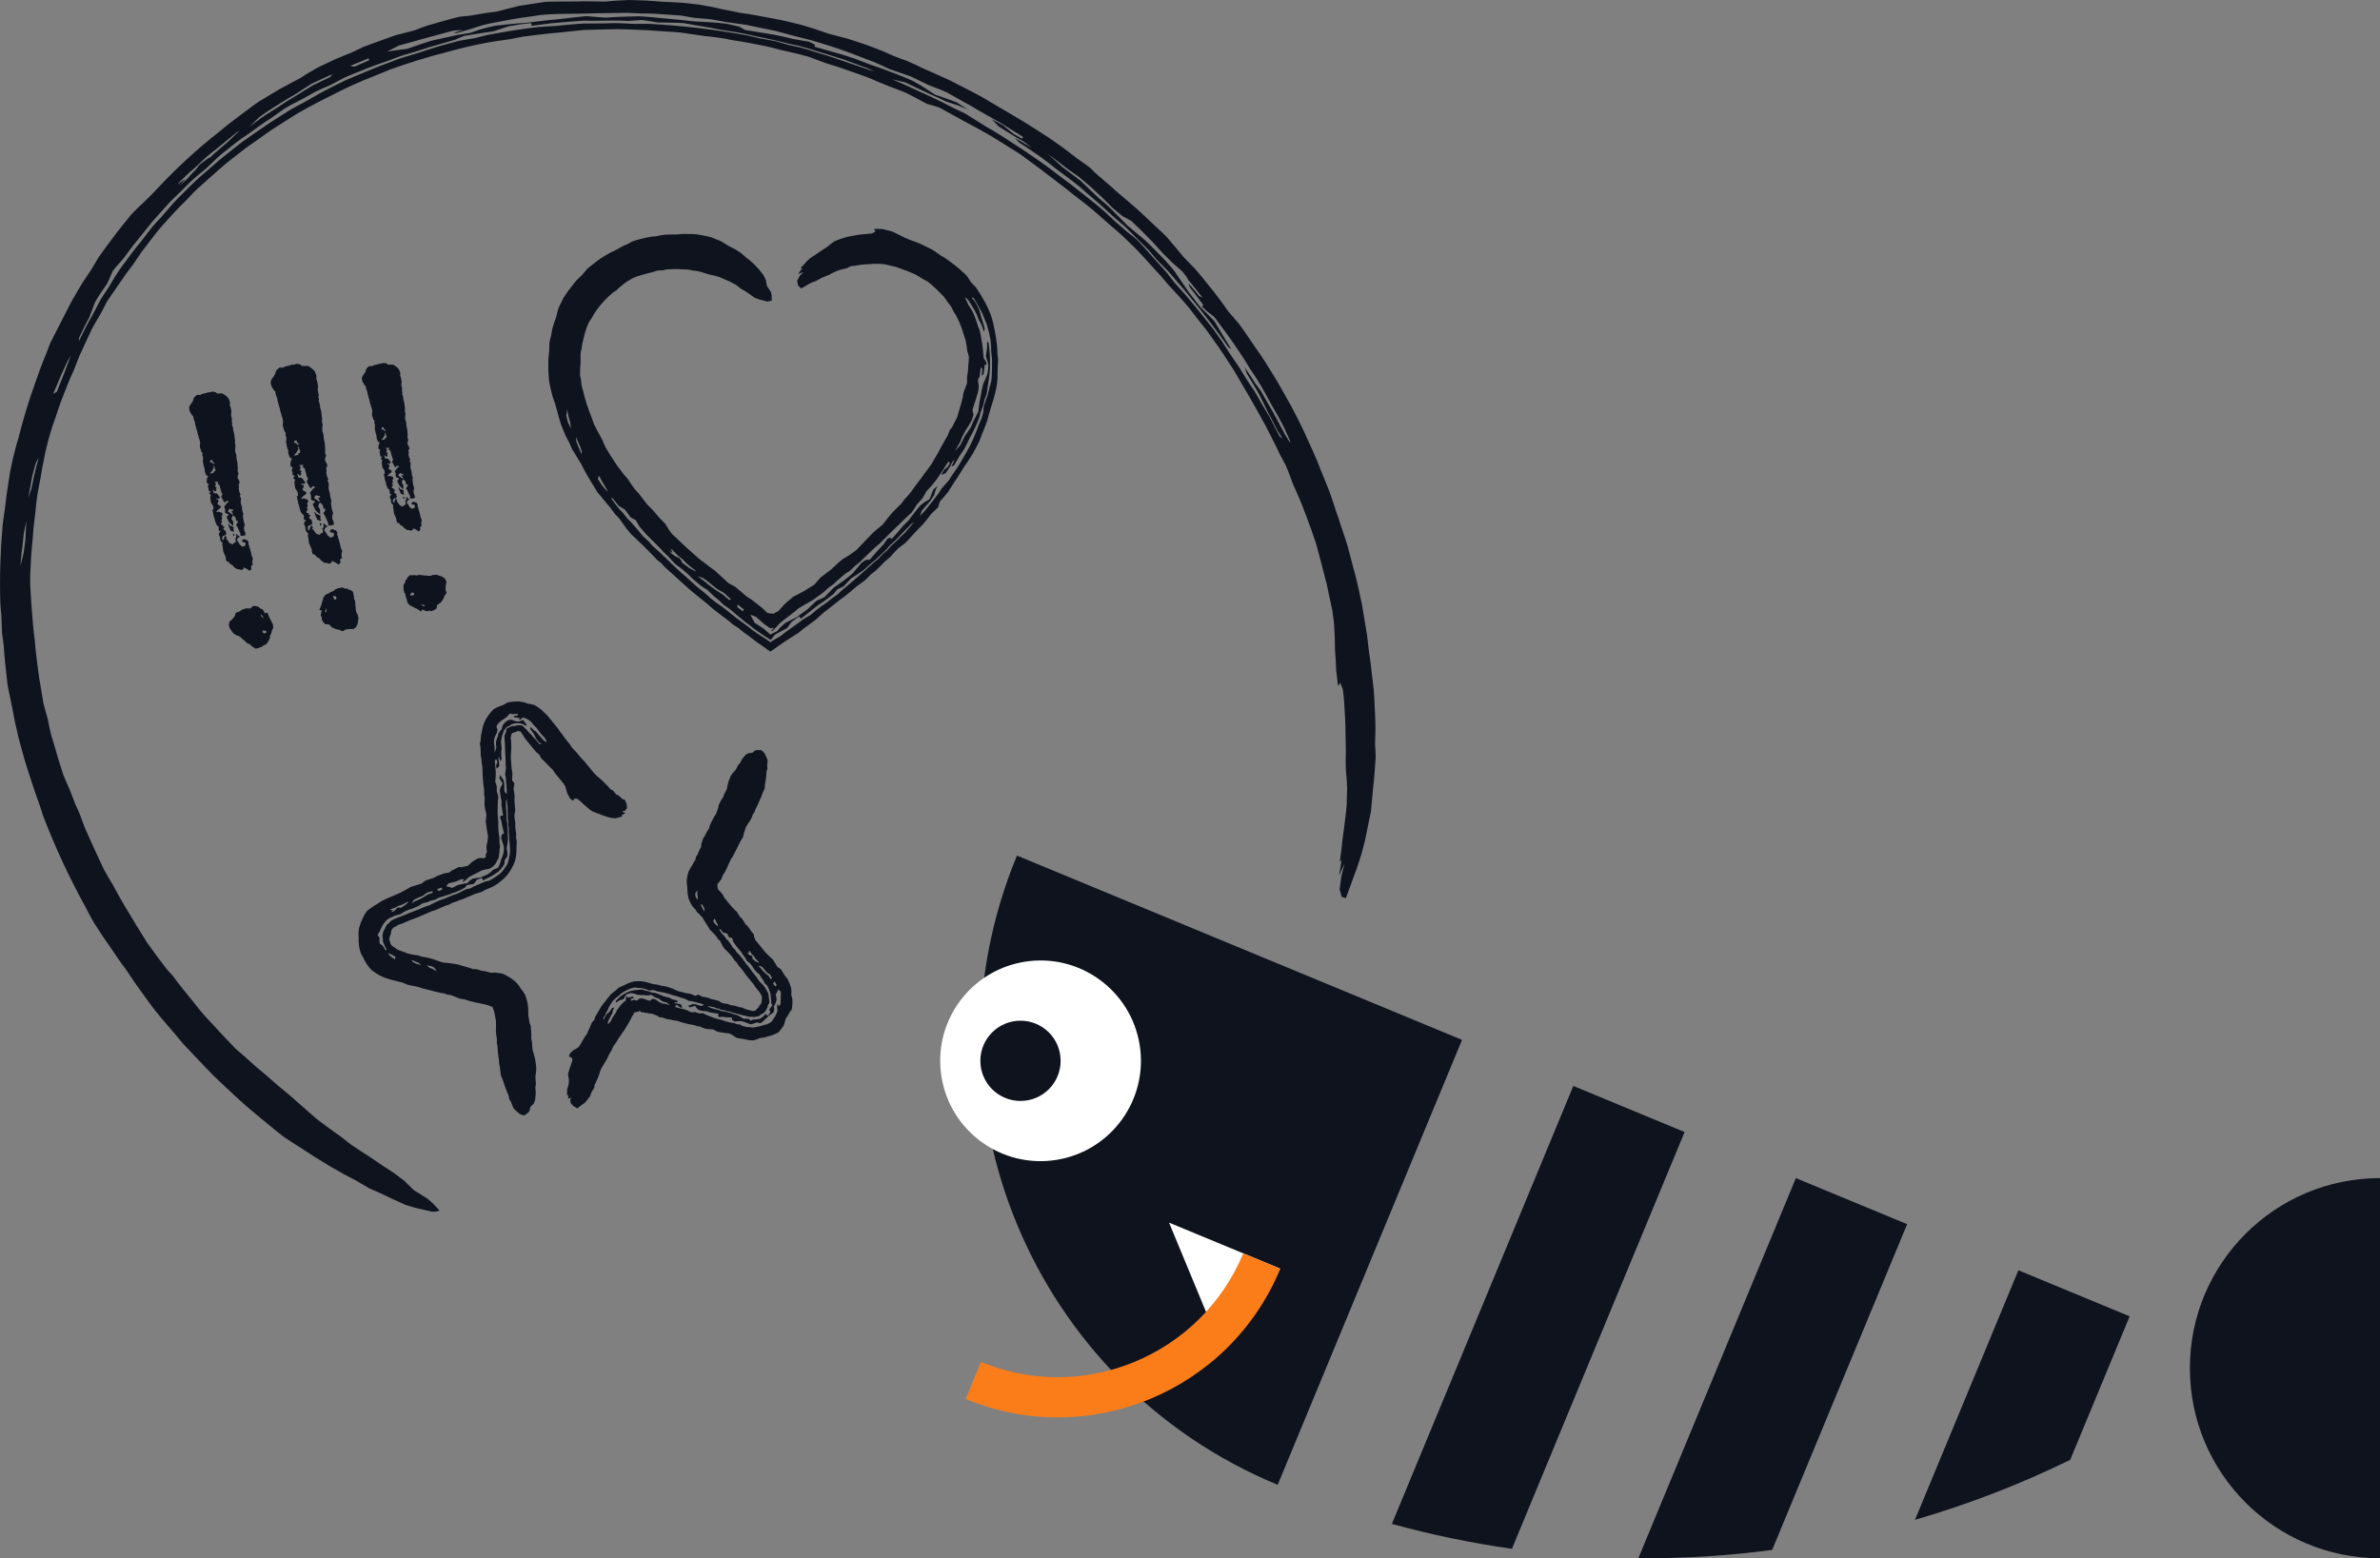 <?xml version="1.0" encoding="UTF-8"?>
<svg id="uuid-f4e972f9-a896-47e0-9d52-d33fbbefa672" data-name="Capa 1" xmlns="http://www.w3.org/2000/svg" viewBox="0 0 336.103 220.115">
  <rect x="0" y="0" width="336.103" height="220.115" fill="#808080" stroke="none"/>
  <g>
    <path d="M35.266,80.632l-.404-.268-.278-.145-.211-.059,.038,.193-.317,.162-.317-.088-.308-.037-.346-.231-.316-.338-.336-.184-.145-.221-.327-.135-.115-.326,.01-.203-.373-.874-.048-.49-.086-.433,.048-.26-.25-.25-.096-.23-.019-.347-.172-.364,.057-.212,.192-.288-.057-.038-.192,.038-.019-.596-.24-.202-.153-.269-.135-.424-.058-.289-.105-.278-.201-1.009,.164,.067-.019-.346-.038-.192-.288-.442-.048-.24-.067-.587,.097-.268-.24-.202,.183-.337-.26-.049-.009-.298-.029-.144-.086-.183,.136-.326-.288-.192,.01-.452,.058-.211,.106-.222-.019-.096-.211-.057-.192-.463-.066-.586-.086-.183-.153-.769,.049-.508-.134-.423,.067-.164-.212-.309-.038-.191-.096-.23-.058-.288,.049-.51-.086-.432-.086-.183-.058-.288-.105-.28-.096-.48-.115-.326-.038-.192-.144-.472,.01-.201-.086-.183-.106-.278-.085-.433-.183-.164-.086-.183-.135-.174-.096-.23-.067-.337,.038-.308,.5-.749,.087-.316,.106-.221,.385-.326,.452,.01,.269-.153,.433-.086,.422-.135,.25,.001,.278-.106,.309,.039,.211,.058,.182,.165h.75l.22,.106,.414,.316,.125,.126,.134,.172,.191,.462,.009,.548,.086,.183,.124,.625-.048,.51,.134,.673-.058,.211,.096,.23-.058,.211,.134,.423,.057,.289-.009,.202,.077,.134,.096,.48,.038,.442,.048,.24-.019,.404,.086,.432-.039,.308-.011,.452,.125,.374,.058,.288-.001,.251,.153,.768v.249l.047,.49-.039,.308,.134,.423-.067,.163-.087,.317,.105,.278,.144,.222,.067,.336-.154,.23,.067,.337-.048,.259,.086,.433,.172,.365-.105,.222,.153,.27,.009,.297-.03,.355,.038,.192,.154,.52-.001,.25,.038,.191,.144,.471-.068,.164,.047,.49,.086,.433,.143,.471-.105,.221-.001,.25-.009,.202,.182,.412,.019,.347-.577,.114-.182-.162,.067-.165-.163-.316-.096-.23-.182-.413-.202-.261,.231-.345,.058-.212-.26-.048-.086-.433-.191-.212-.173-.115-.154,.231-.039,.308,.211,.308,.018,.596-.163-.068-.182-.163-.249-.249-.163-.318-.192-.461,.26-.202,.02-.153-.317-.087-.183-.164,.02-.402-.134-.424,.443-.537,.221-.144-.172-.116-.097,.02-.105-.029-.106,.222-.153-.021-.135-.172-.096-.231-.221-.357,.174-.384-.163-.316-.029-.144-.153-.52-.058-.288-.298-.24,.116-.173-.067-.086-.288,.057-.211-.058,.125,.125,.105,.278-.144,.278,.22,.105,.019,.097-.125,.125,.115,.076-.058,.213-.183,.086-.076-.136-.222-.105,.019,.097,.067,.087,.057,.288,.462,.058,.402,.519-.058,.212-.153-.02-.202-.01-.134,.076,.316,.088,.048,.24-.173,.385,.23,.153,.221,.105,.048,.24-.433,.336-.202,.24,.067,.087,.231-.096,.537,.192,.048,.24-.153,.23,.114,.327-.163,.183,.153,.27-.164,.182-.019,.153,.067,.087,.202,.01-.019,.153,.278,.143-.211,.193,.086,.184,.298,.24-.02,.152,.096,.231-.259,.201-.279,.105-.068,.163,.019,.347,.202,.01,.038-.307,.231-.347,.048,.239,.115,.078-.029,.105-.086,.067,.182,.163,.346,.481,.211,.057,.221,.106,.154-.23,.24-.048,.02-.402-.192-.212,.211,.058,.077-.365-.057-.289,.106,.029,.192,.212,.22,.105-.028,.106-.232,.096-.134,.326,.278,.395,.154,.27,.355,.279,.279-.105,.135-.077,.019-.404-.471-.106v-.249l.222-.144,.211,.059,.326,.135,.153,.269-.048,.261,.134,.173-.019,.153,.105,.278,.163,.567,.086,.433,.192,.461-.097,.268,.01,.301,.057,.287-.221,.144-.019,.152,.058,.287-.25,.25Zm-5.06-13.879l.01-.202,.154,.019,.067-.163-.115-.326-.057-.288-.096,.018-.077,.115,.154,.018-.145,.278-.106,.222-.202,.24-.163,.183,.298-.01,.278-.105Zm.136-1.326l-.278-.144-.115-.327-.278,.105v.25h.25l.143,.222,.278-.106Zm2.577,7.181l-.144-.221-.067-.087,.019-.153,.212,.058-.048-.24h-.25l-.173-.115-.25,.249-.019,.153,.403,.27,.182,.163,.134-.076Zm-.002,2.499l-.327-.135-.173-.366-.095-.231-.116-.327,.086-.067,.154,.27,.211,.059,.326,.135-.028,.354,.105,.28-.145,.028Zm.028,.643l-.058-.289,.135-.076,.096,.23-.173,.136Zm.53,10.734l.302-.087,.346-.235,.495-.189,.273-.046,.393,.037,.194-.102,.239-.25,.421-.003,.445,.136,.142,.22,.217,.034,.201,.143,.102,.192,.196,.32,.328-.127,.138,.399,.063,.166,.308,.579,.116,.262,.143,.222,.052,.517-.204,.456-.033,.216-.232,.496,.007,.245-.074,.188-.158,.308-.312,.44-.427,.177-.21,.212-.245,.006-.153,.131-.478,.081-.599-.425-.212-.211-.296-.091-.29-.266-.252-.238-.2-.142-.173-.183-.359-.255-.215-.033-.509-.301-.508-.721-.15-.468,.096-.472,.153-.131,.392-.383,.199-.279,.074-.188,.033-.217,.222-.142Zm3.333,.383l.155,.291,.2,.142,.028-.04-.206-.386-.178-.007Zm.229,2.387l.211,.209,.108,.017,.194-.102,.126-.092-.092-.126-.376-.145-.171,.239Z" style="fill: #0e131e;"/>
    <path d="M47.816,79.759l-.452-.301-.313-.162-.236-.065,.044,.216-.357,.182-.354-.097-.345-.043-.387-.258-.355-.379-.376-.205-.162-.247-.366-.152-.129-.365,.011-.225-.419-.981-.054-.549-.096-.485,.054-.291-.28-.279-.107-.259-.021-.389-.193-.408,.064-.237,.216-.322-.064-.044-.216,.044-.021-.669-.269-.227-.172-.301-.15-.475-.064-.324-.118-.312-.225-1.13,.183,.075-.021-.387-.043-.216-.322-.496-.053-.269-.075-.658,.108-.3-.269-.227,.205-.378-.29-.055-.011-.334-.032-.161-.096-.205,.151-.365-.323-.216,.011-.507,.065-.236,.119-.247-.021-.107-.236-.065-.215-.519-.075-.657-.096-.205-.172-.862,.055-.569-.15-.474,.075-.184-.237-.346-.043-.214-.107-.258-.064-.323,.054-.571-.096-.484-.096-.205-.065-.323-.118-.314-.107-.538-.128-.365-.043-.216-.161-.528,.011-.225-.097-.205-.119-.312-.096-.485-.205-.184-.096-.205-.151-.194-.107-.258-.075-.378,.043-.345,.561-.838,.097-.356,.119-.247,.431-.365,.506,.011,.301-.172,.485-.096,.473-.151,.28,.001,.312-.119,.346,.044,.236,.065,.204,.185h.84l.247,.119,.463,.354,.14,.141,.15,.193,.215,.519,.009,.613,.097,.205,.139,.7-.054,.571,.15,.754-.066,.236,.107,.258-.063,.236,.15,.474,.063,.324-.01,.227,.085,.15,.107,.538,.043,.496,.054,.269-.022,.453,.096,.484-.044,.345-.011,.507,.139,.419,.065,.323v.281l.171,.861v.28l.053,.548-.044,.345,.151,.474-.075,.183-.097,.356,.118,.312,.162,.248,.074,.377-.173,.258,.074,.378-.053,.29,.096,.485,.193,.409-.118,.248,.172,.302,.01,.333-.033,.398,.044,.215,.171,.582v.28l.044,.214,.16,.527-.074,.184,.052,.549,.096,.485,.162,.527-.119,.247-.001,.28-.011,.227,.205,.462,.021,.389-.647,.128-.203-.182,.075-.185-.183-.354-.107-.259-.205-.462-.225-.291,.258-.387,.066-.237-.291-.054-.096-.485-.214-.237-.194-.129-.173,.258-.044,.345,.236,.345,.021,.667-.183-.077-.205-.182-.279-.28-.183-.357-.215-.516,.292-.227,.022-.172-.356-.097-.205-.184,.022-.451-.15-.475,.496-.602,.247-.161-.193-.13-.108,.022-.118-.032-.119,.247-.172-.023-.151-.193-.107-.258-.247-.401,.195-.43-.183-.354-.032-.161-.171-.583-.065-.323-.334-.269,.13-.194-.075-.096-.323,.063-.237-.065,.14,.14,.118,.312-.161,.312,.247,.118,.021,.108-.14,.14,.129,.085-.065,.239-.205,.096-.085-.151-.248-.119,.022,.108,.075,.097,.064,.323,.517,.065,.452,.581-.066,.237-.172-.022-.226-.011-.15,.086,.355,.097,.054,.269-.194,.431,.258,.172,.248,.118,.054,.269-.485,.377-.226,.269,.075,.098,.259-.108,.602,.216,.054,.269-.172,.258,.128,.367-.183,.205,.172,.302-.183,.203-.021,.173,.075,.096,.226,.011-.022,.172,.312,.161-.236,.217,.096,.206,.334,.269-.022,.171,.107,.259-.291,.226-.312,.118-.076,.183,.021,.387,.227,.012,.043-.344,.259-.389,.054,.268,.129,.088-.033,.118-.097,.076,.204,.183,.387,.539,.236,.063,.247,.119,.174-.258,.268-.054,.022-.451-.214-.237,.236,.065,.086-.409-.065-.324,.119,.033,.215,.238,.246,.117-.032,.119-.258,.107-.151,.365,.312,.442,.172,.302,.398,.313,.312-.118,.151-.086,.022-.453-.527-.119v-.279l.248-.162,.236,.066,.365,.151,.173,.301-.055,.292,.151,.194-.022,.172,.118,.312,.182,.636,.096,.485,.215,.518-.108,.3,.011,.336,.065,.323-.248,.161-.022,.171,.065,.324-.28,.279Zm-5.669-15.553l.011-.227,.173,.022,.075-.183-.129-.365-.064-.323-.107,.021-.087,.129,.173,.021-.163,.312-.119,.248-.227,.269-.183,.205,.334-.011,.312-.118Zm.152-1.486l-.311-.161-.129-.367-.313,.118v.28h.28l.161,.248,.312-.119Zm2.889,8.046l-.162-.247-.075-.097,.022-.172,.237,.065-.054-.269h-.28l-.194-.129-.28,.28-.022,.171,.452,.302,.204,.183,.152-.085Zm-.003,2.8l-.365-.151-.195-.41-.106-.258-.13-.367,.097-.075,.172,.302,.237,.066,.365,.151-.032,.397,.118,.314-.162,.032Zm.032,.722l-.065-.324,.151-.086,.107,.257-.194,.153Zm2.975,14.814l-.279-.144-.413-.068-.49-.201-.229-.154-.26-.299-.211-.059-.346,.019-.308-.289-.23-.402,.049-.26-.135-.174-.048-.24,.058-.211,.078-.365-.327-.135,.174-.383,.067-.164,.174-.635,.096-.27,.049-.258,.317-.414,.462-.191,.172-.135,.51-.201,.164-.182,.183-.086,.327-.115,.528-.105,.433,.164,.298-.01,.183,.164,.201,.01,.403,.27,.144,.721,.01,.297,.152,.272,.028,.393,.019,.346,.048,.24v.25l.086,.434,.134,.172,.163,.567-.126,.875-.212,.441-.395,.279-.201-.012-.549,.01-.336,.066-.183,.088-.173,.135-.259-.049Zm-2.16-2.568l.087-.316-.048-.24-.048,.01-.115,.422,.124,.125Zm1.473-1.891l-.01-.299-.067-.086-.211-.057-.153-.021-.02,.154,.173,.365,.288-.057Z" style="fill: #0e131e;"/>
    <path d="M59.148,75.077l-.379-.253-.262-.136-.198-.054,.036,.181-.298,.152-.297-.082-.289-.036-.326-.217-.297-.317-.317-.173-.135-.207-.308-.127-.108-.308,.01-.189-.352-.823-.045-.461-.081-.407,.045-.244-.234-.234-.09-.218-.017-.325-.163-.343,.054-.198,.182-.271-.055-.037-.181,.037-.018-.561-.226-.19-.143-.253-.127-.398-.054-.272-.098-.263-.189-.949,.153,.063-.018-.325-.037-.181-.27-.416-.045-.226-.063-.551,.091-.253-.225-.19,.172-.317-.244-.046-.008-.279-.028-.135-.081-.173,.127-.307-.27-.181,.009-.424,.054-.199,.099-.207-.018-.09-.198-.054-.181-.435-.062-.55-.082-.173-.143-.724,.046-.477-.127-.398,.063-.154-.198-.289-.036-.18-.09-.218-.054-.271,.046-.479-.081-.406-.082-.172-.053-.271-.099-.263-.09-.452-.108-.308-.036-.181-.135-.443,.009-.189-.081-.172-.099-.262-.081-.407-.173-.154-.081-.172-.127-.163-.089-.217-.063-.317,.037-.289,.47-.703,.082-.298,.1-.207,.362-.307,.424,.009,.253-.144,.407-.081,.398-.127,.235,.001,.261-.1,.29,.037,.198,.054,.172,.155h.704l.208,.1,.388,.297,.117,.118,.127,.162,.18,.435,.008,.514,.082,.172,.117,.588-.046,.479,.126,.633-.054,.198,.09,.218-.054,.197,.126,.398,.054,.272-.009,.19,.072,.126,.09,.452,.036,.416,.045,.226-.018,.38,.081,.406-.037,.289-.009,.425,.117,.352,.054,.271-.001,.236,.144,.723v.235l.044,.46-.037,.289,.127,.398-.064,.153-.081,.298,.099,.262,.135,.208,.062,.316-.144,.217,.062,.317-.045,.243,.081,.408,.163,.343-.1,.208,.144,.253,.009,.279-.028,.334,.036,.181,.144,.488v.235l.036,.18,.135,.443-.063,.154,.045,.461,.081,.407,.135,.443-.1,.207v.235l-.009,.19,.171,.388,.017,.326-.542,.108-.172-.153,.064-.155-.154-.297-.09-.217-.171-.388-.189-.244,.217-.325,.054-.199-.243-.045-.081-.407-.181-.198-.163-.109-.145,.217-.036,.289,.198,.289,.017,.56-.154-.064-.171-.152-.234-.235-.154-.299-.179-.433,.244-.19,.017-.144-.298-.082-.171-.154,.018-.378-.127-.399,.417-.505,.207-.135-.163-.109-.09,.018-.1-.027-.099,.207-.145-.019-.126-.162-.09-.217-.208-.336,.163-.361-.153-.297-.027-.135-.144-.488-.054-.272-.279-.226,.108-.163-.062-.081-.272,.054-.199-.055,.117,.117,.099,.262-.136,.263,.207,.098,.018,.091-.117,.118,.108,.072-.054,.2-.172,.081-.072-.127-.207-.1,.018,.091,.063,.082,.054,.271,.432,.054,.379,.488-.054,.199-.145-.018-.189-.009-.127,.072,.298,.082,.044,.226-.163,.362,.216,.144,.209,.1,.044,.226-.407,.316-.19,.225,.063,.083,.217-.091,.506,.181,.045,.226-.145,.217,.108,.308-.153,.172,.143,.253-.153,.171-.018,.145,.062,.081,.189,.009-.017,.145,.262,.135-.199,.182,.082,.172,.28,.226-.018,.144,.09,.217-.244,.19-.262,.098-.064,.153,.018,.326,.189,.01,.037-.289,.217-.326,.045,.225,.109,.074-.029,.098-.081,.063,.172,.154,.325,.452,.198,.054,.207,.099,.145-.217,.226-.045,.018-.378-.18-.199,.198,.054,.072-.343-.054-.272,.1,.027,.18,.2,.207,.098-.027,.1-.218,.09-.127,.307,.262,.371,.145,.254,.333,.262,.263-.099,.126-.072,.018-.38-.443-.1,.001-.233,.207-.136,.199,.054,.307,.127,.144,.253-.045,.245,.127,.163-.018,.144,.099,.262,.152,.533,.081,.407,.18,.434-.09,.252,.009,.282,.053,.271-.207,.135-.018,.144,.053,.271-.235,.234Zm-4.756-13.049l.009-.191,.144,.018,.063-.153-.108-.307-.053-.271-.09,.017-.073,.108,.144,.017-.136,.263-.099,.207-.19,.226-.153,.172,.279-.009,.263-.098Zm.128-1.248l-.262-.135-.108-.308-.263,.099v.236h.236l.135,.207,.262-.1Zm2.423,6.752l-.135-.208-.063-.081,.018-.145,.198,.055-.044-.226h-.235l-.164-.109-.235,.235-.018,.143,.378,.253,.172,.154,.127-.072Zm-.002,2.35l-.307-.127-.163-.344-.09-.217-.108-.308,.082-.063,.144,.254,.199,.055,.307,.127-.028,.333,.099,.264-.135,.027Zm.026,.606l-.053-.272,.127-.072,.09,.216-.163,.129Zm6,13.43l-.195,.246-.143,.393-.292,.443-.195,.197-.34,.198-.097,.196-.048,.344-.34,.247-.441,.15-.244-.097-.196,.1-.247,.001-.194-.096-.344-.145-.194,.296-.345-.243-.148-.098-.589-.289-.246-.146-.246-.097-.345-.389-.101-.49-.1-.195-.101-.539-.149-.195-.05-.197-.052-.342-.002-.538,.241-.394,.047-.294,.196-.148,.048-.196,.341-.346,.735-.005,.295,.048,.294-.1,.391,.046,.343,.047,.245-.002,.247,.048,.44-.004,.194-.099,.589-.053,.834,.289,.395,.292,.198,.44-.048,.197-.094,.54,.002,.343,.05,.196,.1,.196-.097,.245Zm-2.928,1.636l-.294-.145-.245,.002-.001,.049,.392,.194,.148-.099Zm-1.581-1.803l-.293-.046-.097,.049-.097,.196-.048,.148,.148,.048,.389-.101-.001-.294Z" style="fill: #0e131e;"/>
  </g>
  <path d="M113.153,40.755l1.024-.609c.331-.205,.71-.333,1.077-.461l.557-.313c.218-.153,.488-.22,.729-.331l.594-.236c.302-.229,.668-.33,1.002-.508,.229-.076,.453-.171,.685-.236l.714-.152,.608-.311c.217-.038,.44-.044,.659-.069,.544-.1,1.094-.194,1.656-.194l.677-.048c.283-.046,.565-.013,.851-.025l.858,.049c.532,.11,1.058,.252,1.588,.371l1.54,.541c.321,.12,.634,.264,.954,.394,.478,.203,.916,.478,1.348,.761,.248,.14,.513,.261,.753,.417l.537,.432,.636,.578,1.08,1.092c.216,.265,.392,.56,.59,.836l.419,.536c.143,.244,.258,.506,.389,.756,.661,.986,1.089,2.091,1.419,3.226,.085,.27,.185,.536,.261,.81,.103,.501,.189,1.006,.24,1.518,.102,.276,.154,.564,.235,.85,0,.406-.064,.817-.095,1.221,.006,.231-.025,.464-.036,.696-.037,.29-.069,.58-.133,.868l-.002,.891c-.171,.453-.304,.905-.5,1.346l-.114,.705c-.159,.635-.316,1.274-.529,1.902l-.253,.867-.742,1.465-.26,.28-.341,.846c-.291,.534-.602,1.059-.908,1.585l-.419,.821-.378,.634-.556,.962c-.308,.46-.655,.899-.988,1.344-.382,.563-.805,1.101-1.217,1.646-.315,.461-.661,.903-1.001,1.349l-.635,.689-.45,.603-.535,.526c-.222,.221-.434,.45-.666,.663l-.727,.863c-.232,.299-.451,.608-.694,.9l-1.314,1.084c-.335,.376-.699,.727-1.048,1.092l-.782,.823c-.167,.19-.346,.368-.518,.552l-.92,.676c-.38,.238-.752,.481-1.141,.707l-.577,.492-.97,.903-1.506,1.155-.892,1.01-1.457,.909c-.509,.274-1.016,.548-1.535,.805l-1.155,.991c-.302,.338-.6,.683-.911,1.012l-.642,.346-.211,.044c-.06-.027-.113-.06-.157-.098l-.121,.11-.225-.114c-.059,.005-.126,.004-.201-.002,.01-.011-.058-.075-.136-.147l-.209-.199-.418-.397-1.495-1.168-.647-.405-.724-.616-.866-.74-1.006-.56-1.953-1.796-.616-.437-1.655-1.263c-1.278-1.119-2.527-2.265-3.742-3.442l-.454-.611-.498-.825c-.305-.311-.619-.615-.91-.936l-.72-.856-.379-.407-.535-.519-.568-.736c-.233-.29-.459-.583-.673-.883l-.509-.534c-.368-.496-.706-1.009-1.044-1.52l-.489-.548-.996-1.312c-.575-.856-1.136-1.72-1.643-2.606-.157-.328-.297-.661-.428-.996l-.338-.631c-.295-.518-.551-1.05-.83-1.575l-.354-.994c-.494-1.248-.933-2.511-1.205-3.784-.081-.216-.126-.435-.19-.654-.026-.28-.079-.559-.086-.837l-.14-.657c-.002-.614,.01-1.222,.078-1.814l-.002-.323-.003-.967,.135-.627c.065-.471,.147-.939,.268-1.392,.12-.563,.271-1.119,.475-1.653,.09-.245,.2-.48,.314-.713,.097-.182,.213-.355,.344-.52,.713-1.392,1.782-2.571,2.958-3.606l.65-.447c.275-.331,.641-.552,.959-.844,.219-.153,.421-.337,.663-.455l.555-.329,.593-.26,.622-.187,.773-.218c.256-.078,.521-.125,.781-.191l.771-.245,.805-.041,.629-.141,1.441-.028c.477,.007,.95,.055,1.43,.072,.215,.007,.414,.084,.622,.12l.629,.078c.581,.083,1.107,.331,1.672,.476,.321,.049,.626,.143,.95,.213,.539,.125,1.026,.361,1.53,.594,.252,.113,.537,.191,.765,.349l.61,.32c.224,.181,.442,.33,.678,.538l.701,.393,1.283,.911,.607,.216,1.082,.296,.297-.021,.42-.14-.036-.771-.107-.438-.549-.809-.172-.912-.377-.714-.544-.682-.675-.729c-.397-.333-.749-.723-1.189-1.001l-.674-.598c-.281-.183-.551-.387-.844-.55l-.898-.454c-.442-.284-.883-.585-1.366-.792l-1.047-.426c-.643-.214-1.318-.282-1.973-.422-.665-.11-1.342-.052-2.004-.078-.295,.008-.587,.017-.878,.07-.726,.03-1.461-.025-2.179,.089l-.857,.166c-.436,.025-.867,.08-1.291,.175-.703,.172-1.415,.311-2.088,.582l-.576,.326c-.675,.248-1.286,.643-1.917,.977-.469,.184-.895,.45-1.333,.7-.877,.499-1.646,1.159-2.434,1.789-.3,.313-.567,.662-.847,.991-.261,.247-.545,.475-.786,.743l-1.196,1.543-.605,.897-.283,.591c-.177,.315-.313,.652-.449,.989-.11,.347-.184,.704-.263,1.055-.215,.53-.384,1.079-.539,1.627-.066,.35-.152,.694-.196,1.045-.082,.344-.178,.688-.246,1.036l-.016,1.064-.128,1.257,.001,.628c-.022,.77,.014,1.539,.087,2.3,.116,.758,.3,1.496,.48,2.232l.403,1.168c.061,.266,.152,.52,.226,.78,.167,.732,.392,1.441,.612,2.156,.192,.506,.413,.998,.619,1.497,.173,.366,.377,.715,.564,1.073,.131,.309,.248,.627,.396,.928l.335,.507c.293,.526,.609,1.037,.934,1.539,.234,.481,.479,.955,.742,1.418l.605,1.036,.527,.848,.412,.684,.645,.762c.378,.463,.747,.934,1.145,1.377l.709,.958c.179,.194,.365,.381,.554,.566l1.046,1.456,.63,.761,.716,.685c.324,.329,.669,.635,1.004,.951l.972,.98,.955,.995,.611,.503,.537,.581,1.754,1.58,1.454,1.319c.937,.82,1.922,1.576,2.881,2.367l.585,.527c.779,.594,1.544,1.208,2.334,1.785l.598,.51,.823,.535,.754,.622,.642,.451,.501,.387,.645,.487,1.921,1.348,2.02-1.417c1.052-.694,1.41-.894,2.006-1.274l.597-.509,1.738-1.279,1.174-1.047c.726-.557,1.45-1.116,2.157-1.7l.952-.698c.513-.407,1.005-.844,1.507-1.267l1.269-.94,.842-.835,.479-.355c.48-.448,.942-.919,1.404-1.387l.756-.642c.228-.238,.447-.488,.665-.736l.556-.561,.958-.729c.585-.634,1.182-1.254,1.756-1.9l.569-.565,.527-.603c.252-.308,.483-.636,.723-.955l1.021-.985,.26-.812c.393-.458,.797-.907,1.169-1.387l.649-1.022c.515-.789,1.05-1.564,1.52-2.389,.436-.605,.851-1.228,1.248-1.87,.35-.587,.647-1.211,.965-1.821,.138-.315,.246-.647,.364-.972,.278-.631,.524-1.279,.753-1.936,.105-.331,.196-.669,.275-1.012l.302-1.006c.178-.608,.399-1.204,.539-1.832,.109-.487,.228-.972,.298-1.472,.069-.716,.072-1.443,.076-2.165l.061-1.09c-.011-.289-.063-.581-.095-.87,.001-.438-.026-.878-.068-1.319-.031-.22-.047-.44-.093-.659-.07-.438-.111-.882-.213-1.318-.115-.661-.283-1.313-.468-1.966-.523-1.499-1.333-2.874-2.209-4.176l-.641-.644c-.255-.368-.471-.775-.773-1.107-.505-.448-.985-.921-1.513-1.329l-1.25-.926c-.237-.178-.499-.318-.759-.458l-.906-.635c-.518-.358-1.11-.575-1.664-.864-.554-.294-1.149-.488-1.737-.699l-.812-.346-1.64-.806c-.5-.19-1.027-.271-1.547-.408-.382,.001-.756-.041-1.138-.001l.203,.346-.459,.275-.883,.098c-.731,.013-1.454,.183-2.171,.302-.573,.087-1.127,.302-1.679,.473l-.603,.25c-.38,.245-.729,.559-1.077,.832-.302,.195-.612,.356-.892,.577l-.693,.473c-.4,.271-.814,.509-1.164,.846l-.407,.482-.561,.588,.266,.025c-.236,.23-.403,.541-.601,.803,.256-.099,.502-.202,.754-.288l-.53,.546-.361,.706,.134,.642,.449,.436Zm23.262,1.289l.403,.455c.402,.623,.797,1.251,1.109,1.929l.303,.753c.115,.173,.21,.354,.31,.535,.151,.38,.288,.765,.4,1.159l.117-.456c-.141-.534-.28-1.073-.478-1.592-.093-.412-.213-.817-.348-1.221-.166-.39-.41-.735-.615-1.102l-.42-.483,.3,.059c.249,.427,.514,.844,.745,1.281,.165,.313,.346,.621,.497,.943l.316,.793,.321,.792c.206,.679,.377,1.367,.497,2.063,.077,.631,.117,1.266,.121,1.895,.035,.347,.092,.697,.106,1.045l-.002,.839c-.011,.694-.021,1.393-.101,2.079-.074,.27-.139,.542-.223,.807l-.243,1.002c-.178,.591-.387,1.169-.596,1.741l-.072,.827c-.062,.265-.118,.534-.198,.793l-.398,.931c-.251,.698-.519,1.39-.81,2.07l-.435,.909c-.335,.657-.715,1.286-1.078,1.923l-.508,.86c-.282,.454-.584,.892-.892,1.326l-.538,.832-1.053,1.201c-.133,.228-.274,.451-.419,.669-.63,.846-1.278,1.676-1.953,2.483-.222,.241-.441,.485-.673,.716,.102-.256,.196-.518,.286-.782l1.161-1.335,.547-.814,.247-.796c.089-.175,.169-.359,.25-.54-.193,.181-.392,.355-.597,.525l-.508,1.328c-.283,.193-.587,.367-.878,.549l-.459,.381-.616,.746-1.065,1.392c-.223,.234-.462,.452-.694,.676l-.753,.891c-.292,.349-.601,.682-.907,1.018l-.203-.199-.393,.154-.56,.808-.798,.846-1.148,1.323-.518,.007-.651,.434c-.416,.499-.825,1.009-1.258,1.493l-.59,.504-.773,.586c-.412,.311-.846,.596-1.267,.894l-1.364,1.393-1.094,.485-1.274,1.196-1.56,1.147-.876,.432-.698,.354-.726,.648-.422,.505-.679,.338-.271,.146-.961-.839-1.269-.821-.605-1.139,.752,.267,.659,.567,.53,.477,.893,.627,.084-.059c.125,.005,.261,.002,.41-.01l-.398,.418,.15,.034,.552-.527,.471-.539,.565-.466c.518-.379,1.019-.782,1.526-1.176l.584-.5,.997-.594,1.018-.57,1.558-1.137,.71-.649,.635-.442,.563-.53,1.173-.996,.66-.415,.687-.673,.753-.603,.82-.815,1.117-1.058,.876-.756,1.626-1.641c.695-.665,1.408-1.318,2.084-2.006l.721-.652c.256-.374,.506-.752,.743-1.14l.775-.86c.205-.33,.383-.679,.573-1.018l.79-.851,.601-.755c.602-.833,1.151-1.702,1.694-2.573l.243,.148c-.08,.177-.165,.352-.257,.523l-.613,.529-.371,.678,.647-.267,.636-.983,.254-.533,.395-.444-.504,1.068,.397-.216,.8-1.362,.565-.815c.324-.576,.591-1.184,.881-1.779,.105-.169,.205-.342,.297-.519l.439-.899c.207-.418,.363-.862,.546-1.292,.074-.258,.149-.516,.204-.78l.403-1.14,.193-.787c.098-.253,.209-.503,.29-.764l.129-1.012c.124-.738,.241-1.48,.293-2.234,.066-1.3,.025-2.616-.176-3.918l-.204-.176c.015,.277-.002,.555-.002,.83-.034,.416-.11,.829-.181,1.234,.149,.395,.248,.797,.363,1.207-.009,.408-.07,.812-.112,1.216-.171,.53-.42,1.037-.626,1.539-.067,.324-.155,.642-.231,.963-.063,.523-.195,1.031-.295,1.548-.035,.467-.114,.924-.171,1.392-.221,.485-.494,.946-.737,1.414-.084,.249-.192,.488-.293,.73-.294,.445-.568,.893-.888,1.316-.199,.407-.383,.823-.595,1.223l-.8,.891c.256-.446,.526-.885,.771-1.338l.283-.723c.152-.283,.319-.559,.454-.85,.303-.5,.645-.991,.919-1.514l.212-.75c-.038-.219-.087-.44-.141-.661l.224-.737c.218-.603,.402-1.22,.574-1.841l.085-.77c-.022-.264-.07-.528-.114-.789l.104-.374,.137-.177c.069-.443,.101-.891,.154-1.338l.215,.202-.063,.973,.239-.175c.06-.456,.154-.913,.18-1.377l.284,.004-.112-.405c-.115-.199-.221-.394-.352-.586-.043-.851-.119-1.705-.291-2.542-.046-.393-.123-.781-.208-1.169-.078-.253-.175-.5-.279-.744-.179-.633-.402-1.256-.67-1.859-.199-.419-.463-.801-.714-1.187l-.411-.913,.095-.064Zm-7.328,31.706c-.411,.512-.849,.998-1.281,1.491l-.711,.679-.548,.557-.73,.656-.512,.598-.604,.497-.669,.716-.606,.499c-1.491,1.362-3.007,2.694-4.564,3.973l-.568,.534-.794,.571-.763,.607-.96,.669-.461,.356c-.298,.251-.59,.511-.895,.754l-.853,.486c-.841,.619-1.654,1.224-2.534,1.83l-.819,.645-1.071,.612-.346,.243-.684-.48-1.052-.669-.771-.541-.762-.606-1.565-1.15c-.405-.326-.819-.639-1.215-.977l-.767-.592-.959-.668-.613-.482-.721-.658-1.357-1.105-1.592-1.435c-.398-.332-.779-.686-1.166-1.032-.467-.452-.946-.891-1.403-1.353l-1.128-1.074c-.297-.254-.591-.51-.876-.777l-.51-.595-.86-.79-.492-.611-1.148-1.327-.557-.552-.6-.773c-.232-.23-.445-.477-.668-.716-.351-.47-.722-.923-1.057-1.405l.252,.05,.858,1.06,.878,.534,.807,1.095,.723,.395,.489,.86,.886,1.034c.685,.685,1.354,1.386,2.054,2.056l.52,.574,.703,.669c.298,.344,.617,.665,.925,.999l.941,.695c.285,.263,.581,.513,.876,.764l.553,.548c.445,.374,.877,.763,1.333,1.123l.825,.522,.982,.943,.613,.477,.698,.683,.953,.663,.588,.51,1.497,1.241,.625,.456,.603,.493,.924,.649,1.418,.931,.131-.098,.527-.648,1.711-.923,.593-.837,1.091-.802,.236,.322c.612-.479,1.235-.943,1.833-1.439l.613-.473,.651-.43c.527-.375,1.041-.769,1.554-1.163l.497-.623,.9-.437,1.072-1.14,.667-.42c.386-.247,.756-.515,1.133-.775l.87-.783c.305-.244,.603-.497,.897-.755l1.412-1.345,.374-.459,.865-.793c.417-.411,.815-.843,1.214-1.272,.367-.372,.747-.73,1.103-1.113l.345-.222Zm-46.946-9.58l-.547-1.265-.208-.556-.046-.625c.184,.415,.347,.842,.548,1.25l.269,.743-.016,.454Zm3.676,5.304c-.268-.287-.534-.576-.785-.877l-.628-.992,.218-.383,.354,.701c.233,.39,.451,.792,.699,1.173l.143,.377Zm-5.188-8.931c-.167-.355-.348-.705-.491-1.071l-.161-.778c.032-.286,.081-.575,.136-.862,.05,.39,.134,.77,.213,1.155l.211,.749,.092,.807Zm17.664,20.198l-.88-.453c-.369-.259-.72-.54-1.081-.809l-.066-.213-.354-.471-.4-.13c-.217-.143-.434-.288-.644-.44l-.378-.438,.494,.313-.26-.562,.177,.09c.265,.278,.527,.558,.803,.826l.751,.6,.53,.554c.389,.334,.799,.644,1.199,.965l.108,.167Zm4.672,4l-.879-.75c-.329-.204-.656-.41-.977-.626l-.933-.683-.749-.607c-.313-.226-.612-.468-.919-.702l.769,.283,.48,.32,1.493,1.211c.331,.2,.67,.391,1.01,.579l.994,.911-.29,.063Zm1.931,1.596l-.776-.571,.05-.387,.895,.729-.169,.229Z" style="fill: #0e131e;"/>
  <path d="M143.616,120.856c-14.379,34.713,2.106,74.509,36.818,88.888l26.035-62.853-62.853-26.035Z" style="fill: #0e131e;"/>
  <circle cx="146.948" cy="149.849" r="14.173" transform="translate(-22.106 25.474) rotate(-9.218)" style="fill: #fff;"/>
  <path d="M149.782,149.849c0,3.131-2.538,5.669-5.669,5.669s-5.669-2.538-5.669-5.669,2.538-5.669,5.669-5.669,5.669,2.538,5.669,5.669Z" style="fill: #0e131e;"/>
  <path d="M269.324,172.926l-.001-.001-15.712-6.508-22.241,53.693c6.349,.05,12.661-.342,18.893-1.169l19.06-46.016Z" style="fill: #0e131e;"/>
  <path d="M196.56,215.262c5.626,1.549,11.286,2.716,16.952,3.519l24.386-58.872-15.713-6.509-25.624,61.862Z" style="fill: #0e131e;"/>
  <path d="M292.351,206.219l8.399-20.276-15.713-6.509-14.603,35.255c7.537-2.193,14.872-5.024,21.918-8.471Z" style="fill: #0e131e;"/>
  <polygon points="180.807 179.215 165.094 172.707 171.105 187.218 180.807 179.215" style="fill: #fff;"/>
  <path d="M180.807,179.215l-5.238-2.17c-5.981,14.441-22.596,21.323-37.036,15.341l-2.17,5.238c17.357,7.189,37.255-1.053,44.444-18.41Z" style="fill: #fa7d19;"/>
  <path d="M336.103,220.115c-14.828,0-26.849-12.021-26.849-26.849s12.021-26.849,26.849-26.849v53.698Z" style="fill: #0e131e;"/>
  <g>
    <path d="M81.53,156.575l.507-.414,.557-.385,.226-.273,.272-.349,.228-.274,.213-.587,.4-.68,.031-.39,.178-.303,.347-.813,.129-.332,.124-.434,.173-.407,.845-1.437,.218-.483,.401-.681,.173-.406,.178-.303,.272-.35,.4-.68,.316-.425,.179-.303,.272-.349,.934-1.588c.047-.115,.141-.32,.144-.352,.062-.106,.142-.196,.224-.279,.005-.088,.022-.172,.043-.264,.105-.027,.204-.049,.304-.053,.046-.024,.093-.045,.142-.061,.067-.005,.133-.006,.196,.001,.051-.053,.109-.095,.17-.142,.111,.073,.206,.144,.283,.236,.048-.018,.093-.018,.148-.031l.951,.178,.438,.051,.739,.302,.143,.152,.439,.051,.837,.268,.44,.051,.341,.085,.525,.073,.751,.246,.937,.234,.779,.137,.412,.162,.355,.03,.326,.14,.412,.162,.524,.073,.539,.017,.724,.357,.696,.116,.525,.073,.353,.029,.483,.238,.541,.37,.341,.085,.612,.094c.464,.104,.926,.221,1.432,.211,.346-.067,.677-.197,.993-.341,.436-.02,.871-.139,1.293-.276,.439-.118,.87-.285,1.273-.513,.289-.283,.515-.611,.734-.93,.114-.335,.244-.647,.293-.981,.224-.294,.424-.611,.583-.956,.095-.119,.203-.237,.281-.37,.089-.478,.124-.963,.096-1.452-.027-.194-.1-.385-.157-.572,.027-.295,.033-.594-.004-.894-.1-.491-.304-.94-.513-1.391l-.371-.45-.318-.519-.29-.443-.466-.299-.647-1.058-.266-.235-.7-.674-1.502-1.831-.135-.344-.102-.484-.389-.475-.29-.443-.167-.203-.267-.236-.235-.376-.29-.443-.266-.234-.469-.751-.266-.234-.545-.576-.945-1.153-.246-.479-.223-.272c-.189-.197-.461-.505-.446-.459-.003-.04-.003-.08-.003-.117-.056-.116-.082-.269-.065-.411-.02-.028-.03-.055-.045-.085,.028-.027,.049-.054,.081-.074-.013-.029-.02-.058-.026-.089,.075-.018,.308-.348,.5-.601l.08-.157,.19-.499,.21-.288,.359-.707,.39-.892,.2-.393,.209-.286,1.198-2.358,.251-.366,.169-.709,.149-.42,.109-.34,.37-.603,.25-.365,.2-.393,.149-.42,.251-.367,.108-.34,.36-.708,.309-.733,.16-.315,.108-.339,.389-.891,.037-.576,.146-.916,.047-.469,.008-.392,.149-.418-.044-.417,.066-.757-.135-.364-.308-.65-.164-.181-.315-.259-.576,.002-.283,.054-.349,.312-.615,.08-.362,.209-.508,.623-.277,.546-.26,.26-.356,.701-.429,.467-.249,.364-.305,.727-.206,.781-.057,.364-.397,.78-.108,.339-.288,.442-.396,.779-.019,.288-.295,.832-.327,.519-.555,1.091-.138,.522-.248,.364-.357,.703-.248,.362-.069,.262-.148,.417-.047,.47-.318,.625-.147,.416-.248,.363-.098,.445-.288,.441-.119,.233-.243,.416c-.096,.163-.208,.339-.31,.561-.15,.449-.237,.911-.262,1.371,.004,.253,.028,.503,.067,.747,.006,.162,.008,.325,.03,.486,.01,.45,.081,.904,.213,1.347,.129,.309,.275,.614,.463,.894,.137,.186,.357,.429,.46,.523l.234,.376,.211,.168,.544,.574,.357,.615,.289,.444,.234,.375,.178,.307,.322,.303,.545,.576,.29,.443,.266,.235,.37,.72,.233,.374,.322,.304,.433,.439,.389,.475,.345,.511,.267,.236,.179,.308,.667,.814,.512,.714,1.057,1.289,.179,.308,.417,.509c.144,.172,.295,.358,.322,.418l.055,.169c.04,.053,.084,.105,.134,.158,.026,.064,.002,.14,.008,.204,.012,.049,.042,.095,.037,.148-.016,.068-.022,.131-.031,.193-.014,.187-.011,.386-.092,.573-.065,.118-.175,.215-.265,.301l-.037,.157c-.09,.103-.181,.199-.281,.271-.049,.085-.109,.156-.173,.232-.146,.049-.286,.105-.449,.091-.068-.014-.135-.027-.208-.072-.081-.02-.077,.001-.231-.038l-.426-.107-.653-.28-.524-.073-.243-.119-.864-.158-.412-.162-.44-.051-.339-.085-.469-.293-1.107-.277-.327-.14-.341-.085-.523-.072-.556-.315-.409,.191-.739-.302-.525-.073-1.191-.298-.893-.4-.838-.268-.44-.051-.85-.213-.44-.051-.426-.107c-.045-.022-.141-.054-.26-.088-.108-.031-.216-.066-.328-.091-.222-.05-.447-.094-.677-.117-.357-.032-.718-.021-1.078,.015-.503,.123-.98,.313-1.419,.558-.236,.086-.463,.195-.689,.31-.155,.129-.312,.253-.452,.395-.246,.17-.477,.361-.692,.568-.1,.112-.202,.222-.29,.342-.191,.205-.398,.497-.524,.671l-.498,.622-.934,1.588-.08,.361-.365,.396-.302,.738-.263,.558-.129,.332-.272,.35-.757,1.286-.226,.273-.7,.402-.459,.445-.123,.434,.338,.098,.157,.295-.081,.361-.298,.844-.208,.691-.035,.284,.126,.685-.027,.494-.08,.361-.164,.616,.014,.313-.031,.39,.191,.011-.026,.494,.424-.159-.129,.332,.068,.446,.402,.439,.54,.317Zm4.301-12.026l.035-.284,.441-.861,.178-.303,.035-.284,.218-.483-.285,.035-.405,.576-.414,.367-.267,.454-.036,.285-.152-.191,.311-.529,.174-.407,.178-.303,.129-.332,.222-.378c.084-.134,.211-.351,.337-.509,.256-.288,.552-.538,.865-.754,.148-.152,.31-.29,.479-.424,.148-.087,.292-.18,.449-.252,.374-.21,.782-.37,1.208-.469,.178-.001,.357,.022,.53,.04,.215,.005,.429,.017,.639,.05,.188,.037,.372,.091,.55,.15,.188,.065,.35,.132,.451,.188l.383-.08,.355,.03,.41,.161,.951,.179,.426,.107,.921,.289,.426,.107,.668,.226,.424,.106,.641,.337,.353,.029,1.362,.341,.411,.162-.408,.191-.753-.247-.438-.051-.411,.191-.282,.046,.298,.251,.692-.237,.343,.438,.229,.175,.424,.106,.794,.081,.411,.161,.524,.073,.611,.094-.069,.276,.128,.208,.467-.059,.524,.073,.807,.026,.086,.374,.314,.195,.919-.063,.341,.085,.412,.162c.215,.085,.427,.155,.654,.224,.292-.075,.565-.15,.808-.292,.18,.077,.361,.093,.562,.123,.226-.14,.416-.333,.586-.518,.227-.162,.423-.359,.606-.571,.131-.072,.252-.161,.384-.249,.105-.072,.183-.165,.272-.255,.032-.153,.071-.298,.073-.453l-.082-.296c.08-.094,.123-.2,.184-.306,.111-.215,.169-.446,.231-.689-.021-.24-.079-.477-.14-.705,.133-.212,.271-.457,.376-.72,.122,.099,.227,.214,.343,.333,.054,.328,.011,.663-.007,.977-.015,.278,.009,.561-.055,.833l-.277,.256-.061-.308-.129,.074c.012,.128,.04,.265,.029,.395l.039,.425c-.022,.134-.077,.257-.117,.389-.123,.316-.313,.605-.517,.881l-.241,.343c-.181,.114-.374,.209-.555,.306-.206,.063-.414,.11-.609,.156-.314,.106-.627,.204-.956,.226-.155,.058-.317,.078-.48,.097-.132-.022-.264-.026-.389-.064l-.392-.006c-.272-.037-.467-.108-.704-.16l-.314-.195-.438-.051-.412-.162-.524-.073-.681-.17-.497-.183-1.022-.256-1.235-.485-.399-.217-.637,.017-.497-.183-.552,.038-.483-.238-.412-.162-1.361-.34,.069-.276,.268,.009,.286,.306,.353,.03-.158-.45-.511-.128-.27-.009-.227-.174,.538,.018-.114-.264-.682-.171-.397-.216-.852-.213-.241-.119-.412-.162-.582-.204-.355-.03-.497-.183c-.093-.026-.291-.065-.434-.093-.15-.057-.305-.121-.465-.164-.205,.006-.407,.032-.606,.064-.442,.018-.883,.103-1.304,.252-.716,.283-1.345,.756-1.831,1.339l.061,.2c.12-.101,.258-.184,.384-.271,.227-.095,.454-.169,.679-.222,.102-.217,.226-.432,.374-.643,.213-.089,.432-.162,.653-.22,.338,.053,.651,.131,.939,.257,.17,.001,.34,.01,.507,.037,.268-.018,.538,.011,.805,.051l.651-.072,.625,.391,.341,.085,.611,.447,.596,.149,.442,.404-.667-.225-.355-.03-.41-.161-.698-.468-.354-.03-.339,.267-.341-.085c-.275-.112-.541-.21-.833-.264-.118,.012-.234,.029-.349,.057-.11,.077-.211,.175-.304,.26l-.17-.023-.107-.093c-.195,.034-.392,.078-.581,.148l-.013-.246c.143-.057,.287-.113,.436-.152l-.156-.191c-.232,.029-.46,.088-.69,.162l-.133-.251-.131,.207c-.034,.148-.052,.305-.065,.452-.341,.243-.64,.545-.881,.885-.125,.152-.242,.306-.342,.442l-.129,.332-.494,.727-.262,.558-.32,.321-.099-.058Zm14.099-2.442l.866,.158,.412,.162,.339,.085,.413,.162,.354,.03,.326,.14,.44,.051,.327,.14,1.32,.33,.66,.165,.326,.08,.231,.035c.081-.007,.162-0,.237-.031l.288,.056c.093-.022,.186-.04,.28-.054,.118,.001,.226-.044,.347-.058,.058-.013,.105-.054,.157-.081,.094-.077,.192-.141,.267-.241,.097-.037,.215-.055,.306-.115,.247-.232,.421-.537,.57-.846l.027-.262c.078-.087,.133-.183,.186-.285,.019-.108,.046-.215,.04-.324-.022-.109-.021-.216-.055-.319l-.032-.251c.019-.111-.018-.211-.022-.322-.042-.211-.166-.398-.262-.591-.103-.163-.137-.292-.295-.501l-.277-.338-.378-.371-.223-.272-.234-.376-.5-.61-.568-.783-.445-.542-.513-.715-.445-.542-.378-.371-.179-.308-.377-.37-.179-.308-.456-.646-.267-.236-.234-.376-.322-.304-.457-.646,.188-.041,.39,.475,.542,.123,.302,.547,.442,.092,.102,.483,.347,.512,.834,1.017,.178,.307,.278,.34,.301,.547,.422,.335,.334,.407,.179,.308,.5,.61,.367,.267,.301,.547,.223,.272,.19,.412,.378,.369c.068,.106,.094,.197,.141,.293,.13,.221,.191,.466,.261,.696,.036,.088,.054,.183,.083,.273,.006,.098,.027,.19,.01,.289l.043,.349c.001,.187,.049,.381,.017,.572l.184,.265c-.141,.205-.263,.407-.441,.564,.043,.154,.104,.335,.115,.502-.109,.154-.205,.318-.343,.448l-.296-.268c-.086,.113-.176,.224-.287,.312-.101,.101-.208,.193-.332,.263-.084,.041-.157,.106-.248,.131l-.28,.043c-.225,.034-.447,.078-.674,.044-.089,.053-.184,.127-.286,.167l-.312-.282c-.203,.023-.471,.004-.703,.008l-.314-.196-.554-.315-.511-.128-.497-.183-.85-.213-.271-.009-.497-.183-.765-.191-.666-.226-.144-.153Zm-.494-13.38l-.301-.547-.123-.24,.009-.351,.346,.514,.135,.344-.065,.28Zm1.968,2.131l-.422-.335-.29-.443,.253-.32,.135,.344,.301,.547,.023,.208Zm-2.9-3.739c-.113-.164-.212-.339-.299-.521-.011-.139-.015-.276-.009-.412,.091-.158,.205-.307,.313-.442-.028,.182-.043,.37-.044,.564,.025,.12,.04,.246,.076,.366-.022,.145-.035,.294-.037,.446Zm8.665,8.884l-.455-.195-.477-.403,.033-.14-.08-.276-.243-.027-.31-.2-.123-.239,.254,.131,.01-.347,.099,.032,.29,.443,.322,.304,.178,.306,.49,.508,.012,.104Zm1.648,2.279l-.29-.443-.421-.335-.378-.371-.278-.34-.378-.371,.443,.091,.21,.167,.557,.679,.466,.299,.301,.547-.231,.076Zm.632,1.038l-.275-.4,.213-.29,.309,.548-.247,.142Z" style="fill: #0e131e;"/>
    <path d="M88.242,112.982c-.14-.027-.263-.07-.369-.127-.11-.082-.197-.175-.261-.272-.039-.027-.076-.048-.109-.076-.044-.028-.083-.064-.12-.097-.026-.036-.053-.065-.073-.102-.073-.001-.156-.009-.236-.04-.021-.015-.036-.036-.053-.056l-.029-.03-.081-.098-.322-.393-.42-.242-.288-.351-.804-.802-.332-.314-.445-.364-.403-.402-1.363-1.663-.475-.489-.646-.789-.401-.4-.288-.351-.315-.474-.645-.787-.387-.561-.287-.351-.315-.474-1.506-1.837c-.101-.105-.351-.343-.557-.525-.17-.189-.377-.354-.594-.509-.209-.163-.432-.309-.681-.424-.292-.094-.586-.157-.888-.178-.377-.173-.787-.25-1.199-.325-.235,.001-.472,.008-.707,.02-.29,.023-.587,.053-.877,.109-.266,.133-.537,.245-.774,.411-.449,.123-.878,.32-1.3,.56-.163,.177-.32,.358-.472,.541-.418,.5-.753,1.072-.961,1.683-.069,.283-.171,.561-.186,.845-.148,.501-.198,1.004-.217,1.514-.034,.102-.065,.163-.097,.246l.099,.56,.029,1.131,.099,.56,.034,.452,.108,.673,.02,1.019,.094,1.242,.133,1.01-.014,.569,.091,.448-.022,.454-.014,.569,.108,.673,.165,.669-.094,1.027,.125,.9,.108,.673,.091,.446-.062,.686-.167,.807,.032,.435c.024,.102,.038,.206,.044,.314-.04,.146-.106,.282-.187,.398,.025,.123,.027,.25,.017,.387-.135,.073-.272,.118-.402,.133-.077-.01-.147-.025-.213-.047-.12,.004-.335,.042-.497,.061l-.786,.463-.614,.575-.898,.202-.38-.022-1.015,.5-.371,.284-.691,.112-1.061,.395-.394,.232-.543,.172-.646,.217-.556,.426-1.522,.471-.392,.231-1.098,.598-1.402,.605-.726,.317c-.374,.199-.758,.366-1.096,.648-.223,.132-.466,.245-.669,.417-.274,.189-.583,.373-.826,.617-.135,.197-.264,.397-.387,.6-.104,.209-.203,.423-.296,.638-.181,.36-.287,.742-.403,1.123l-.083,.582c-.022,.263,.002,.522,.022,.781-.026,.324-.003,.647,.03,.972,.025,.39,.143,.775,.239,1.16,.113,.242,.246,.479,.376,.71,.272,.617,.665,1.199,1.147,1.724,.224,.174,.46,.334,.695,.488,.529,.342,1.106,.618,1.687,.771l.4,.126,.233,.058,.466,.117,.932,.233,.631,.275,.44,.11,1.113,.219,.643,.22,2.526,.632,.454,.054,.533,.192,.454,.054,1.167,.468,.219,.055,.673,.11,.426,.165,.987,.247,1.222,.247,.549,.138,.424,.164c.153,.041,.123,.042,.201,.096,.05,.05,.108,.122,.136,.213-.005,.035-.017,.071-.031,.105,.039,.04,.057-.006,.101,.12l.119,.445,.1,.56,.091,.446,.012,.909-.015,.567,.043,.565,.1,.56-.014,.569,.091,.446,.077,1.017,.133,1.01,.034,.452,.091,.446,.151,1.237,.278,.66,.369,1.108,.213,.55,.205,.439,.099,.56,.262,.433,.352,.883,.31,.316,.61,.522,.235,.095,.406,.083,.485-.376,.21-.244,.127-.575,.477-.491,.193-.469,.093-1.027-.06-.79,.08-.461-.077-1.015,.111-.802,.014-.569-.133-1.01-.247-1.004-.147-.441-.085-1.129-.091-.448,.005-.681-.085-1.127-.139-.331-.199-1.118-.003-.794-.03-.395c-.022-.195-.038-.401-.08-.599-.07-.4-.194-.791-.353-1.166-.17-.308-.375-.594-.598-.858-.146-.248-.315-.485-.501-.712-.364-.381-.788-.71-1.256-.968-.249-.16-.516-.297-.792-.415-.164-.033-.39-.079-.501-.087l-.563-.082-.589,.029-.88-.22-.561-.082-.536-.192-.577-.027-.645-.22-.328-.082-1.195-.357-1.236-.191-.686-.055-.438-.11-1.181-.412-.877-.219-.673-.11-.536-.193-.344-.028-1.001-.192-.85-.33c-.191-.071-.484-.151-.591-.216-.086-.061-.189-.089-.261-.156-.056-.057-.11-.107-.167-.152-.077-.044-.159-.084-.247-.123-.059-.06-.122-.116-.192-.169-.051-.072-.107-.141-.17-.209-.024-.128-.082-.234-.09-.364-.035-.076-.093-.146-.121-.229,.02-.204,.07-.396,.134-.572,.043-.094,.055-.193,.102-.277,.019-.088-.002-.199,.033-.283,.02-.061,.036-.125,.051-.191,.031-.055,.059-.112,.084-.173,.073-.105,.16-.195,.256-.279,.113-.064,.221-.13,.357-.164l.086-.084,.189-.114,.439-.127,1.247-.538,1.06-.396,1.974-.852,.439-.128,1.558-.672,.439-.127,.497-.277,.54-.171,.416-.18,.542-.172,1.558-.672,1.085-.344,.392-.231,1.144-.493c.091-.058,.38-.21,.561-.334,.203-.134,.394-.281,.574-.438,.668-.501,1.206-1.153,1.574-1.882,.173-.305,.323-.625,.435-.959,.161-.565,.231-1.155,.209-1.738l.046-.988-.108-.673,.031-.344-.142-1.123,.014-.569-.099-.56-.034-.45,.119-.69-.111-1.467,.022-.456-.034-.452-.107-.67,.11-.805-.318-.428,.037-1.025-.107-.673-.12-1.579,.077-1.252-.029-1.134c-.03-.179-.029-.175-.058-.275,.008-.144,.033-.268,.074-.378-.013-.071,.027-.116,.024-.186,.023-.058,.079-.093,.104-.15,.105-.057,.209-.098,.315-.126,.084-.013,.153-.055,.233-.045,.082-.084,.184-.123,.282-.165,.054-.002,.091,.06,.134,.067,.041-.024,.072-.007,.116-.025,.053,.015,.08,.097,.129,.115,.024,.021,.046,.045,.072,.062,.046,.034,.075,.127,.118,.187l.5,.775,1.506,1.837,.376,.278,.343,.597,.733,.715,.546,.576,.331,.315,.316,.474,1.22,1.488,.242,.385,.265,.952,.372,.722,.445,.364,.193-.304,.363-.006,.376,.279,.85,.768,.706,.591,.303,.189c.229,.044,.619,.269,.933,.342,.242,.119,.491,.212,.738,.284,.189,.072,.377,.137,.569,.181,.331,.088,.664,.141,.995,.143,.146-.024,.29-.073,.426-.111,.183-.046,.357-.097,.524-.165l-.13-.166c.2-.081,.388-.175,.557-.29-.166-.059-.323-.141-.465-.226,.136-.029,.27-.06,.398-.109,.114-.116,.211-.248,.294-.374-.006-.201-.025-.397-.055-.588l-.247-.575Zm-11.117-8.168l-.303-.189-.834-.927-.288-.351-.303-.19-.471-.48c-.018,.088-.024,.207-.037,.309l.53,.736,.298,.633,.431,.525,.304,.192-.248,.057-.502-.612-.403-.402-.288-.351-.332-.314c-.278-.345-.396-.461-.548-.597-.115-.146-.248-.26-.396-.37-.104,.001-.195-.031-.295-.022l-.229-.029c-.195,.025-.389,.056-.572,.141-.084-.002-.184-.034-.272-.018-.099,.04-.217,.053-.31,.115-.197,.063-.389,.164-.563,.296-.005,.116-.032,.209-.016,.32l-.069,.253-.154,.292c-.029,.262-.024,.471,.009,.796l.043,.565,.037,1.244,.043,.565,.011,.909,.043,.562-.102,.917,.091,.446,.136,1.806-.015,.567-.317-.428-.02-1.021-.099-.558-.318-.431-.139-.329-.136,.463,.457,.76-.298,.59-.088,.348,.043,.562,.191,1.008-.014,.567,.108,.673,.117,.788-.283,.021-.153,.238,.213,.552,.108,.673,.247,1.002-.324,.251-.079,.461,.369,1.106c.01,.152,.025,.296,.029,.461-.009,.201-.037,.4-.081,.594-.076,.308-.186,.605-.335,.876-.068,.385-.202,.771-.407,1.133-.232,.125-.465,.227-.703,.292-.225,.258-.512,.481-.808,.667l-1.04,.449-.585,.067-.462,.075-.475,.329-.243,.291-.461,.075-.898,.202-.808,.411-.849-.254,.324-.388,1.004-.247,.831-.358,.401,.075-.266,.239,.149,.06,.371-.284,.347-.336,.394-.232,1.017-.501,.392-.231,.669-.164c.197-.029,.395-.064,.589-.135,.283-.174,.54-.4,.756-.663,.085-.148,.155-.303,.215-.459,.074-.112,.15-.228,.21-.351,.032-.134,.045-.272,.057-.406,.06-.262,.079-.532,.07-.8,.036-.13,.058-.295,.085-.446l-.099-.558,.014-.569-.108-.673-.068-.902,.005-.681-.102-1.354,.043-1.704,.071-.573-.23-.777,.005-.681-.221-.664,.062-.686,.014-.569-.136-1.804,.284-.021,.082,.333-.193,.469,.091,.446,.372-.367-.051-.677-.082-.335,.088-.346,.164,.669,.21-.242-.068-.904,.071-.571-.086-1.129c.005-.128,.038-.185,.054-.277,.021-.139,.027-.278,.08-.403,.035-.184,.105-.35,.185-.508,.002-.108,.053-.196,.077-.298,.073-.136,.204-.232,.298-.346,.063-.077,.144-.14,.211-.214,.088-.052,.208-.06,.301-.091,.078-.099,.189-.15,.285-.232,.252-.098,.516-.149,.771-.142,.439-.027,.857,.093,1.216,.35l.16-.094c-.062-.084-.113-.202-.194-.269-.094-.152-.201-.325-.348-.453-.198,.042-.385,.149-.544,.238-.15-.026-.308-.044-.468-.042-.233-.124-.498-.201-.799-.251-.147,.06-.306,.109-.454,.18l-.299,.252-.255,.292c-.078,.227-.169,.43-.183,.658-.191,.165-.329,.377-.481,.603l-.061,.384c-.113,.253-.213,.513-.283,.831l.06,.79-.232,.699-.011-.906-.091-.448c.002-.188,.009-.379,.034-.567,.078-.342,.232-.655,.394-.933l.078-.414c-.059-.14-.108-.287-.154-.446,.065-.143,.154-.272,.251-.394,.25-.299,.568-.532,.897-.715,.106-.113,.236-.193,.363-.281,.098-.146,.213-.277,.344-.396l.25-.025c.047,.021,.096,.051,.143,.081,.272-.04,.541-.061,.811-.035l-.108,.231c-.18-.006-.355,.025-.531,.062l.143,.205c.233-.019,.465,.036,.681,.077l-.021,.283,.185-.089c.104-.103,.222-.206,.345-.279,.431,.092,.802,.345,1.15,.61,.13,.166,.256,.312,.384,.488l.332,.315,.673,.91,.546,.576,.271,.51-.088,.072Zm-5.576,8.076l.142,1.125-.014,.569,.034,.45-.014,.569,.09,.448-.022,.454,.099,.56-.022,.456,.132,1.749,.033,.437c.007,.164,.024,.372,.011,.556-.01,.38-.069,.758-.176,1.124-.033,.194-.084,.386-.143,.576-.115,.222-.246,.434-.396,.632-.13,.209-.28,.409-.446,.593-.209,.212-.446,.396-.692,.561-.121,.084-.239,.174-.368,.246-.237,.173-.538,.316-.709,.412l-.565,.12-1.661,.717-.394,.232-.565,.12-.52,.224-.495,.276-.416,.18-.542,.172-1.038,.448-.855,.307-.518,.224-.601,.321-.416,.18-.542,.172-.934,.403-1.166,.441-.831,.358-1.062,.397c-.306,.121-.486,.237-.703,.344-.123,.131-.265,.234-.368,.374l-.277,.218c-.069,.166-.18,.3-.22,.476-.058,.1-.144,.192-.189,.303-.102,.249-.168,.516-.205,.792l.058,.367c.007,.151,.003,.307,.015,.462,.069,.141,.113,.288,.192,.417,.084,.257,.205,.498,.353,.725-.066,.015-.131,.026-.192,.032-.123-.187-.251-.371-.332-.585-.183-.097-.328-.229-.49-.372-.033-.25-.024-.506-0-.75-.092-.135-.198-.283-.28-.44,.106-.179,.188-.352,.309-.505,.079-.237,.171-.464,.301-.672,.235-.458,.56-.879,.996-1.164,.114-.077,.259-.103,.383-.157,.141-.083,.313-.159,.49-.232l.772-.209,.578-.373,.624-.269,.439-.127,.934-.403,.475-.329,.772-.209,.416-.18,.565-.12,.599-.321,.439-.127,1.085-.344,.414-.179,.439-.127,.52-.224,.808-.411,.221-.343,1.026-.195,.385-.538,.727-.314,.158,.366,.612-.295c.192-.093,.415-.194,.66-.339,.157-.086,.306-.184,.45-.291,.153-.095,.306-.195,.447-.31,.336-.304,.622-.664,.845-1.062,.029-.19,.051-.375,.053-.561,.146-.18,.277-.379,.393-.592,.009-.373-.024-.739-.106-1.088l.08-.466,.111-.802-.051-.677,.005-.681-.085-1.127-.083-.336,.005-.681-.077-1.015-.011-.906,.096-.236Zm-13.428,22.708l.741,.303,.317,.138,.273,.303-.754-.248-.412-.22-.163-.276Zm-3.303-.972c.177,.086,.334,.186,.523,.226,.145,.115,.31,.202,.488,.273l-.02,.414-.363-.243c-.191-.157-.401-.272-.548-.462l-.08-.208Zm5.442,1.742l.673,.109,.412,.221,.341,.496-.617-.33-.424-.165-.385-.331Zm-2.573-8.965l-.43,.433-.682,.418-.149-.06-.358,.031-.14,.246-.371,.284-.334,.084,.266-.24-.403-.073,.083-.099,.646-.217,.498-.276,.437-.127,.81-.411,.126,.007Zm3.392-1.278l-.646,.217-.579,.373-.601,.322-.52,.224-.601,.321,.303-.441,.288-.186,1.04-.449,.556-.426,.772-.209-.013,.254Zm1.396-.478l-.52,.224-.239-.269,.646-.217,.113,.262Z" style="fill: #0e131e;"/>
  </g>
  <path d="M190.066,126.875l1.133-3.112c.423-1.029,.716-2.095,1.073-3.148l.479-1.833,.475-2.33,.383-1.867,.304-3.312c.182-1.411,.237-2.834,.36-4.25,.004-.635-.047-1.271-.087-1.905l.049-1.896c.031-1.576-.116-3.149-.168-4.72-.02-.631-.107-1.258-.164-1.886l-.279-2.336c-.065-.783-.209-1.558-.31-2.337l-.263-2.221-.361-2.207-.374-2.204-.466-2.186c-.216-.916-.416-1.835-.689-2.737-.375-1.361-.669-2.746-1.113-4.086l-.745-2.22c-.176-.603-.381-1.196-.598-1.784l-.738-2.232c-.46-1.332-1.042-2.615-1.557-3.925-.321-.884-.714-1.738-1.085-2.601l-.785-1.711c-.297-.727-.666-1.418-.997-2.129l-1.123-2.196-1.211-2.148c-.786-1.445-1.663-2.835-2.535-4.228-.428-.656-.856-1.312-1.323-1.942-.804-1.154-1.559-2.344-2.403-3.468l-1.538-1.781c-.608-.911-1.273-1.778-1.934-2.651l-1.178-1.452c-.467-.629-.995-1.207-1.49-1.813l-1.637-1.684c-.786-.973-1.611-1.914-2.418-2.875-.446-.441-.892-.882-1.364-1.296-1.267-1.166-2.477-2.393-3.801-3.494l-1.787-1.506c-1.024-.969-2.124-1.85-3.184-2.781l-.656-.679c-.627-.47-1.275-.912-1.911-1.369l-1.862-1.426-1.915-1.353-1.971-1.279-1.592-1.001-2.419-1.442-3.637-2.137c-1.504-.837-3.055-1.586-4.581-2.382-1.274-.595-2.569-1.147-3.852-1.721-.699-.353-1.409-.683-2.132-.984l-1.764-.655-1.713-.755-2.194-.844-2.676-.884-2.73-.71-1.996-.692-2.025-.604c-1.225-.277-2.434-.618-3.674-.827l-2.772-.515c-.613-.115-1.23-.211-1.851-.281l-2.765-.556c-1.069-.269-2.154-.437-3.236-.642l-1.876-.211c-1.093-.11-2.195-.124-3.291-.19-.783-.055-1.566-.137-2.351-.169l-2.357-.076c-1.101,.05-2.198,.098-3.294,.223-1.41-.001-2.825-.082-4.237-.016-1.417,.02-2.843-.01-4.264,.054l-3.738,.566-3.212,.822c-1.252,.13-2.489,.356-3.73,.571l-1.428,.138c-1.533,.359-3.038,.837-4.556,1.251-.603,.188-1.186,.446-1.777,.668l-2.754,.711c-1.488,.519-2.967,1.072-4.449,1.614l-1.719,.813-2.197,.898-2.576,1.216c-.827,.47-1.649,.944-2.439,1.476l-2.929,1.564-2.85,1.711c-.528,.346-1.042,.714-1.539,1.105-1.393,1.049-2.816,2.054-4.131,3.201-3.38,2.611-6.491,5.564-9.39,8.7l-1.36,1.34c-.6,.53-1.163,1.094-1.713,1.672-.694,.87-1.403,1.729-2.083,2.609l-1.713,2.297-.829,1.162-.976,1.647-1.324,1.989c-.501,.812-.967,1.646-1.451,2.47l-.873,1.692-2.174,4.257-.685,1.778c-.561,1.32-1.039,2.672-1.503,4.028-.923,2.538-1.69,5.132-2.348,7.75-.296,.91-.509,1.84-.749,2.766l-.396,1.872c-.222,1.577-.524,3.143-.675,4.728l-.389,2.827c-.313,3.646-.44,7.305-.325,10.958,.028,.636,.104,1.269,.154,1.903l.089,2.372,.249,1.893c.088,1.747,.321,3.477,.506,5.217,.04,.314,.106,.624,.162,.936l.58,2.797c.1,.628,.24,1.248,.358,1.874l.478,2.085,.557,2.064c.448,1.688,1.022,3.335,1.559,4.994,.238,.756,.527,1.495,.788,2.242l.587,1.802c1.7,4.438,3.715,8.75,6.009,12.904,.359,.706,.721,1.411,1.118,2.096,.706,1.052,1.364,2.132,2.109,3.154l1.334,1.96c.35,.523,.728,1.026,1.106,1.53,.721,1.037,1.392,2.113,2.158,3.119l1.379,1.916c.467,.638,.984,1.236,1.479,1.851l1.544,1.797,1.522,1.814,1.296,1.372c.982,1.026,1.946,2.072,2.946,3.081,1.032,.972,2.039,1.971,3.093,2.917l1.402,1.274c.48,.405,.95,.823,1.438,1.217,1.346,1.091,2.654,2.229,4.032,3.279,.789,.525,1.58,1.044,2.38,1.548,1.313,.869,2.641,1.711,3.988,2.518l2.036,1.166,1.672,.874,2.022,1.185,1.719,.756c1.126,.546,2.26,1.073,3.401,1.58l1.362,.402,2.326,.544,.513,0,.587-.154-1.002-1.069-.717-.621-1.936-1.208-1.352-1.326-1.464-1.1c-1.144-.733-2.274-1.486-3.388-2.259-.891-.565-1.773-1.143-2.648-1.732l-1.428-1.119c-1.105-.782-2.205-1.571-3.281-2.394-.806-.681-1.599-1.375-2.383-2.079-.574-.486-1.129-.995-1.694-1.491l-1.568-1.284-1.519-1.341-1.56-1.307-1.513-1.361-1.367-1.18c-1.029-1.102-2.095-2.17-3.095-3.298l-1.24-1.321c-.593-.684-1.163-1.385-1.712-2.104-.961-1.158-1.906-2.328-2.797-3.541l-.913-1.017c-.917-1.194-1.805-2.412-2.69-3.632l-1.671-2.69c-1.095-1.803-2.188-3.609-3.171-5.476-.471-.774-.934-1.552-1.359-2.353l-.955-2.053c-.575-1.231-1.121-2.475-1.677-3.714l-.79-2.11-.562-1.241-.817-2.11c-.307-.688-.625-1.375-.893-2.079-.35-1.158-.758-2.299-1.061-3.471l-.647-2.164c-.195-.73-.315-1.479-.474-2.217-.2-.729-.424-1.453-.606-2.188l-.442-2.682c-.09-.443-.158-.889-.219-1.336-.226-1.646-.445-3.292-.566-4.947-.239-1.645-.32-3.302-.469-4.958l-.161-2.715c-.014-.602-.021-1.205,.007-1.806l.127-2.49c.051-.829,.151-1.654,.224-2.481,.065-1.205,.217-2.4,.361-3.597,.075-.903,.179-1.802,.322-2.696l.423-2.224,.227-1.343,.395-1.996c.142-.663,.319-1.318,.477-1.978l.512-1.735,.593-1.709c.293-.855,.555-1.721,.902-2.556l.828-2.103c.21-.562,.483-1.099,.726-1.646l.822-2.104,1.712-3.691c.411-.804,.899-1.568,1.343-2.353l.824-1.602c.75-1.132,1.54-2.235,2.304-3.351,.408-.627,.89-1.204,1.331-1.807l1.264-1.866c.626-.843,1.282-1.664,1.922-2.499,.64-.835,1.352-1.609,2.058-2.388,.729-.758,1.407-1.563,2.188-2.27l1.241-1.313c.446-.405,.868-.835,1.333-1.218,1.362-1.18,2.655-2.442,4.096-3.529l1.777-1.381c.595-.457,1.227-.863,1.839-1.297l1.742-1.242,1.803-1.153,1.806-1.149,1.865-1.053,1.6-.839c2.009-1.017,4.008-2.058,6.093-2.919l1.677-.672,2.088-.854c.709-.243,1.411-.506,2.125-.733l1.719-.555,2.164-.638c2.176-.585,4.342-1.206,6.555-1.643,1.472-.314,2.964-.515,4.453-.724,.588-.115,1.174-.247,1.765-.347,1.645-.18,3.281-.434,4.932-.557l3.592-.377c2.107-.034,4.214-.167,6.322-.078l2.709,.117,4.512,.306,3.576,.517c.902,.062,1.793,.22,2.689,.334l1.334,.27c1.494,.185,2.96,.527,4.44,.798,.734,.172,1.471,.329,2.194,.548l2.206,.503c.581,.152,1.167,.288,1.744,.452l2.546,.951c1.885,.528,3.71,1.239,5.559,1.877,.566,.209,1.118,.452,1.668,.7l1.677,.68c.836,.333,1.695,.614,2.513,.991l2.808,1.477c.587,.161,1.174,.326,1.747,.525l3.568,1.968,2.386,1.289c.924,.509,1.833,1.043,2.719,1.615l2.68,1.679c1.327,.992,2.682,1.941,3.983,2.961,1.187,.927,2.407,1.809,3.565,2.769l1.786,1.38c1.184,.926,2.284,1.95,3.414,2.939,.578,.483,1.157,.964,1.704,1.481l1.628,1.565c.968,.945,1.843,1.98,2.758,2.973,.725,.761,1.415,1.555,2.088,2.363,1.028,1.097,2.051,2.2,3.009,3.361l1.376,1.787,1.121,1.404,1.564,2.206,.763,1.121,1.475,2.264,2.04,3.494c.778,1.366,1.566,2.728,2.313,4.11,.697,1.408,1.469,2.781,2.108,4.217l.854,1.589c.353,.828,.674,1.667,.965,2.519,.535,1.234,1.114,2.454,1.577,3.718,.363,.983,.758,1.956,1.097,2.947l.585,1.703c.196,.724,.423,1.439,.594,2.169l.958,3.697,.796,3.733,.239,1.774c.063,1.201,.146,2.394,.13,3.594,.056,1.044,.155,2.083,.177,3.125l.269,2.204,.31-.466,.347,.873c.091,.595,.149,1.193,.194,1.792,.082,1.496,.216,2.996,.2,4.498,.014,1.199,.084,2.404,.022,3.604l.012,1.354c.09,.913,.17,1.831,.189,2.747l-.06,2.286c-.024,.611-.115,1.212-.179,1.819-.14,1.054-.242,2.118-.413,3.171l-.142,1.368-.249,1.828,.269-.404c-.084,.769-.227,1.525-.37,2.284,.252-.569,.546-1.129,.763-1.712-.106,.611-.291,1.202-.434,1.804l-.238,1.857,.286,1.062,.597,.189Zm-7.924-64.407l-.723-1.171c-.774-1.491-1.554-2.978-2.421-4.417l-.903-1.596c-.252-.381-.541-.739-.81-1.109l-1.497-2.299,.289,.895c.614,1.049,1.279,2.067,1.85,3.139l1.196,2.462c.465,.783,.845,1.611,1.269,2.415l.725,1.168-.41-.302c-.487-.941-.954-1.892-1.456-2.825l-1.168-1.951-.901-1.581-1.01-1.515-1.198-1.924-1.277-1.873-1.105-1.718-1.174-1.672-1.406-1.787-1.147-1.414-1.451-1.744-1.519-1.685-1.119-1.442c-.489-.58-1.016-1.126-1.522-1.692-.898-1.027-1.798-2.057-2.759-3.028l-1.434-1.141c-.445-.414-.904-.812-1.378-1.194l-1.66-1.544c-1.24-1.118-2.595-2.099-3.886-3.155-.579-.49-1.202-.925-1.806-1.384-1.318-1.018-2.641-2.031-4.021-2.965l-1.88-1.285-3.061-1.985c-.636-.41-1.289-.792-1.951-1.158l-3.098-1.942-1.644-.779c-2.144-1.152-4.375-2.126-6.583-3.146-.685-.323-1.386-.61-2.079-.917l1.797,.422,3.724,1.762c.703,.289,1.391,.61,2.072,.947l1.762,.584,1.273,.525-1.55-.987c-1.02-.361-2.015-.764-3.045-1.085l-1.941-1.267-1.211-.681c-.688-.334-1.406-.598-2.111-.891-1.3-.469-2.575-1-3.892-1.417l-2.14-.817c-.874-.286-1.74-.593-2.63-.824l-3.1-.882,.078-.273c-.278-.141-.552-.295-.836-.419l-2.277-.403c-.9-.198-1.788-.442-2.695-.601l-4.081-.668-.845-.482-1.806-.403c-1.528-.175-3.064-.254-4.597-.322l-1.832-.207-2.293-.216c-1.221-.113-2.442-.263-3.67-.3-1.539,.063-3.075,.044-4.606,.195l-2.771-.211c-1.378,.114-2.749,.303-4.12,.451-1.531,.107-3.05,.347-4.576,.513-.769,.018-1.528,.12-2.294,.183l-1.842,.196c-.755,.151-1.499,.356-2.242,.561l-1.31,.461c-.608,.098-1.22,.18-1.826,.292l-3.604,.796c-1.179,.35-2.333,.78-3.5,1.166-.944,.087-1.873,.237-2.806,.392,.552-.285,1.099-.59,1.66-.86l4.04-1.124,3.585-.968c.464-.055,.932-.087,1.402-.106-.444,.13-.884,.273-1.318,.437l.473-.009c.589-.187,1.187-.343,1.782-.516l1.768-.562c.599-.161,1.204-.295,1.813-.408,1.526-.253,3.038-.606,4.577-.777l1.831-.278c.925-.084,1.852-.146,2.781-.16l2.785-.032c1.543-.064,3.088-.055,4.63-.086,.768-.037,1.537-.016,2.306-.027l1.852,.094c.619-.018,1.237,.004,1.854,.03l3.692,.252,1.83,.321,2.297,.202c.764,.108,1.52,.271,2.279,.404l2.749,.382,3.621,.748c.906,.188,1.795,.448,2.686,.694l2.689,.684c.892,.244,1.771,.53,2.658,.793,2.208,.681,4.349,1.556,6.506,2.369,.71,.297,1.402,.642,2.103,.96,1.016,.356,2.042,.693,3.053,1.066l2.494,1.207c.859,.343,1.739,.644,2.578,1.033l2.415,1.366c.681,.359,1.35,.74,2.006,1.146l3.206,1.826,3.13,1.953-.154,.239-1.198-.681-1.447-1.171c-.524-.318-1.073-.592-1.614-.88,.331,.344,.668,.676,.991,1.028l2.337,1.459,1.204,.684c.371,.269,.718,.574,1.077,.859-.77-.5-1.573-.947-2.372-1.399l.652,.676c1.044,.636,2.027,1.365,3.044,2.042,.601,.467,1.223,.902,1.8,1.4,1.213,.922,2.461,1.801,3.646,2.759l1.024,.907,1.736,1.485,2.357,2.155c.463,.396,.951,.766,1.395,1.184l1.934,1.938c.438,.424,.886,.837,1.3,1.285l1.175,1.392c.535,.54,1.09,1.062,1.609,1.617,1.077,1.28,2.215,2.507,3.241,3.827,1.84,2.222,3.59,4.518,5.239,6.884l.396,.278c-.317-.522-.614-1.058-.947-1.569l-1.41-2.371c-.627-.675-1.286-1.32-1.957-1.953l-1.681-2.166-2.075-3.048c-.482-.596-1.008-1.152-1.522-1.72-.87-.86-1.697-1.762-2.601-2.587l-2.469-2.058c-.836-.892-1.719-1.738-2.58-2.611-.462-.403-.91-.822-1.393-1.2l-2.67-2.539-2.573-1.934c-.677-.632-1.363-1.258-2.079-1.844,1.017,.691,1.973,1.466,2.95,2.211l1.515,1.06c.594,.484,1.168,.993,1.753,1.488,1.019,.943,2.032,1.886,2.99,2.89l1.411,1.173c.421,.223,.851,.438,1.257,.682l1.333,1.281,1.616,1.642,1.552,1.703,1.32,1.295,1.39,1.225,.573,.736,.219,.419c.711,.809,1.369,1.661,2.03,2.511l-.466-.213c-.485-.595-.958-1.2-1.476-1.767l.13,.491c.669,.838,1.297,1.708,1.947,2.559l-.222,.177,.669,.646c.383,.28,.746,.577,1.108,.877,1.195,1.593,2.388,3.186,3.483,4.85,.498,.773,1.019,1.53,1.474,2.33l1.021,1.532c.817,1.294,1.523,2.653,2.265,3.99,.561,.914,1.052,1.866,1.557,2.812l.941,2.098-.103,.05ZM123.499,10.127l-4.32-1.474c-.71-.275-1.44-.487-2.16-.734l-1.74-.528c-.719-.251-1.448-.47-2.184-.666l-1.786-.396-1.75-.5-2.247-.406-1.779-.425c-4.638-.84-9.325-1.405-14.033-1.635l-1.819,.014-2.28-.103c-.76-.031-1.52,.026-2.281,.035l-2.737,.015-1.361,.099-2.725,.256c-.761,.02-1.518,.098-2.279,.144-2.42,.25-4.814,.685-7.206,1.12l-1.773,.447c-.75,.129-1.505,.242-2.254,.385l-2.205,.595c-.724,.225-1.459,.411-2.173,.666l-1.739,.562c-.728,.221-1.464,.421-2.187,.659-1.416,.549-2.85,1.052-4.251,1.637l-3.374,1.412-2.037,1.011c-.801,.438-1.633,.818-2.407,1.303l-1.59,.899c-.665,.369-1.359,.69-2.001,1.099-1.148,.742-2.321,1.448-3.448,2.22l-2.061,1.434-1.031,.717-.99,.771c-.94,.771-1.927,1.487-2.829,2.302-1.132,1.016-2.34,1.954-3.412,3.036-.854,.866-1.745,1.697-2.571,2.59l-1.791,2.073c-.427,.437-.846,.88-1.233,1.351l-1.666,2.163c-.408,.455-.774,.942-1.142,1.428-.791,1.115-1.666,2.175-2.392,3.337l-.93,1.578c-.416,.638-.867,1.256-1.236,1.923l-1.06,2.026c-.712,1.171-1.286,2.415-1.906,3.637l.044-.484c.477-.956,.896-1.942,1.44-2.862l.816-2.173c.531-.932,1.156-1.808,1.759-2.694l.747-1.713c.465-.611,1.004-1.169,1.5-1.752,.656-.853,1.248-1.752,1.954-2.564l2.157-2.684,2.3-2.562c.415-.448,.848-.878,1.303-1.286l1.629-1.619c.768-.747,1.617-1.404,2.436-2.092,.671-.625,1.297-1.304,2.006-1.888l2.154-1.717c.484-.377,.992-.72,1.506-1.056,1.132-.78,2.212-1.636,3.386-2.353l1.877-1.329c.911-.564,1.882-1.027,2.828-1.528l1.601-.905c.692-.329,1.402-.621,2.1-.933,.814-.414,1.606-.875,2.44-1.25l1.707-.683c1.404-.605,2.849-1.107,4.293-1.605,.571-.211,1.134-.441,1.71-.636l1.763-.509,2.179-.703,3.517-1.009c.42-.2,.847-.378,1.278-.544,1.366-.211,2.721-.463,4.087-.637l2.205-.719,1.585-.268,1.596-.194,.051,.396,2.724-.358,2.738-.234,1.821-.133,1.836,.009c1.524-.03,3.047-.052,4.57,.026l1.839-.134c.762,.075,1.52,.22,2.277,.343,1.218,.036,2.443,.02,3.662,.099l1.812,.319c1.053,.183,2.11,.328,3.151,.574l2.708,.431c.903,.144,1.79,.373,2.682,.571,1.489,.307,2.982,.596,4.449,.999l1.348,.284c.882,.241,1.764,.479,2.628,.779,1.307,.406,2.626,.777,3.925,1.211l3.424,1.272c.275,.14,.553,.269,.824,.418ZM5.468,64.582c-.249,1.036-.539,2.066-.755,3.112l-.28,1.351-.448,1.318,.578-3.161,.492-1.776,.412-.844Zm4.535-14.374l-.959,2.576c-.365,.839-.672,1.701-1.011,2.552l-.532,.297,.738-1.692c.381-1.002,.865-1.961,1.306-2.936l.459-.797Zm-6.244,23.363c-.108,.911-.127,1.83-.181,2.745l-.243,1.826-.45,1.818c.091-.92,.143-1.84,.286-2.753l.19-1.825c.113-.607,.241-1.211,.399-1.81ZM33.86,18.456c-.599,.495-1.132,1.073-1.698,1.604-.812,.717-1.667,1.378-2.439,2.138l-.419,.22-1.119,.844-.576,.741c-.446,.43-.86,.892-1.269,1.358l-1.022,.935,.903-1.058-1.145,.816,.289-.367c.682-.634,1.326-1.307,2.05-1.895l1.701-1.59c.475-.396,.942-.801,1.447-1.161l2.885-2.363,.412-.224Zm12.764-7.567c-.836,.402-1.683,.784-2.511,1.203l-2.369,1.469c-.806,.458-1.585,.96-2.351,1.483l-1.956,1.244c-.772,.512-1.496,1.095-2.245,1.639l1.351-1.312c.36-.293,.749-.546,1.127-.813,1.319-.814,2.591-1.709,3.961-2.439l2.348-1.523c.979-.472,1.976-.908,2.96-1.363l-.314,.411Zm5.53-2.389l-2.124,.928-.562-.127,2.578-1.065,.108,.264Z" style="fill: #0e131e;"/>
</svg>